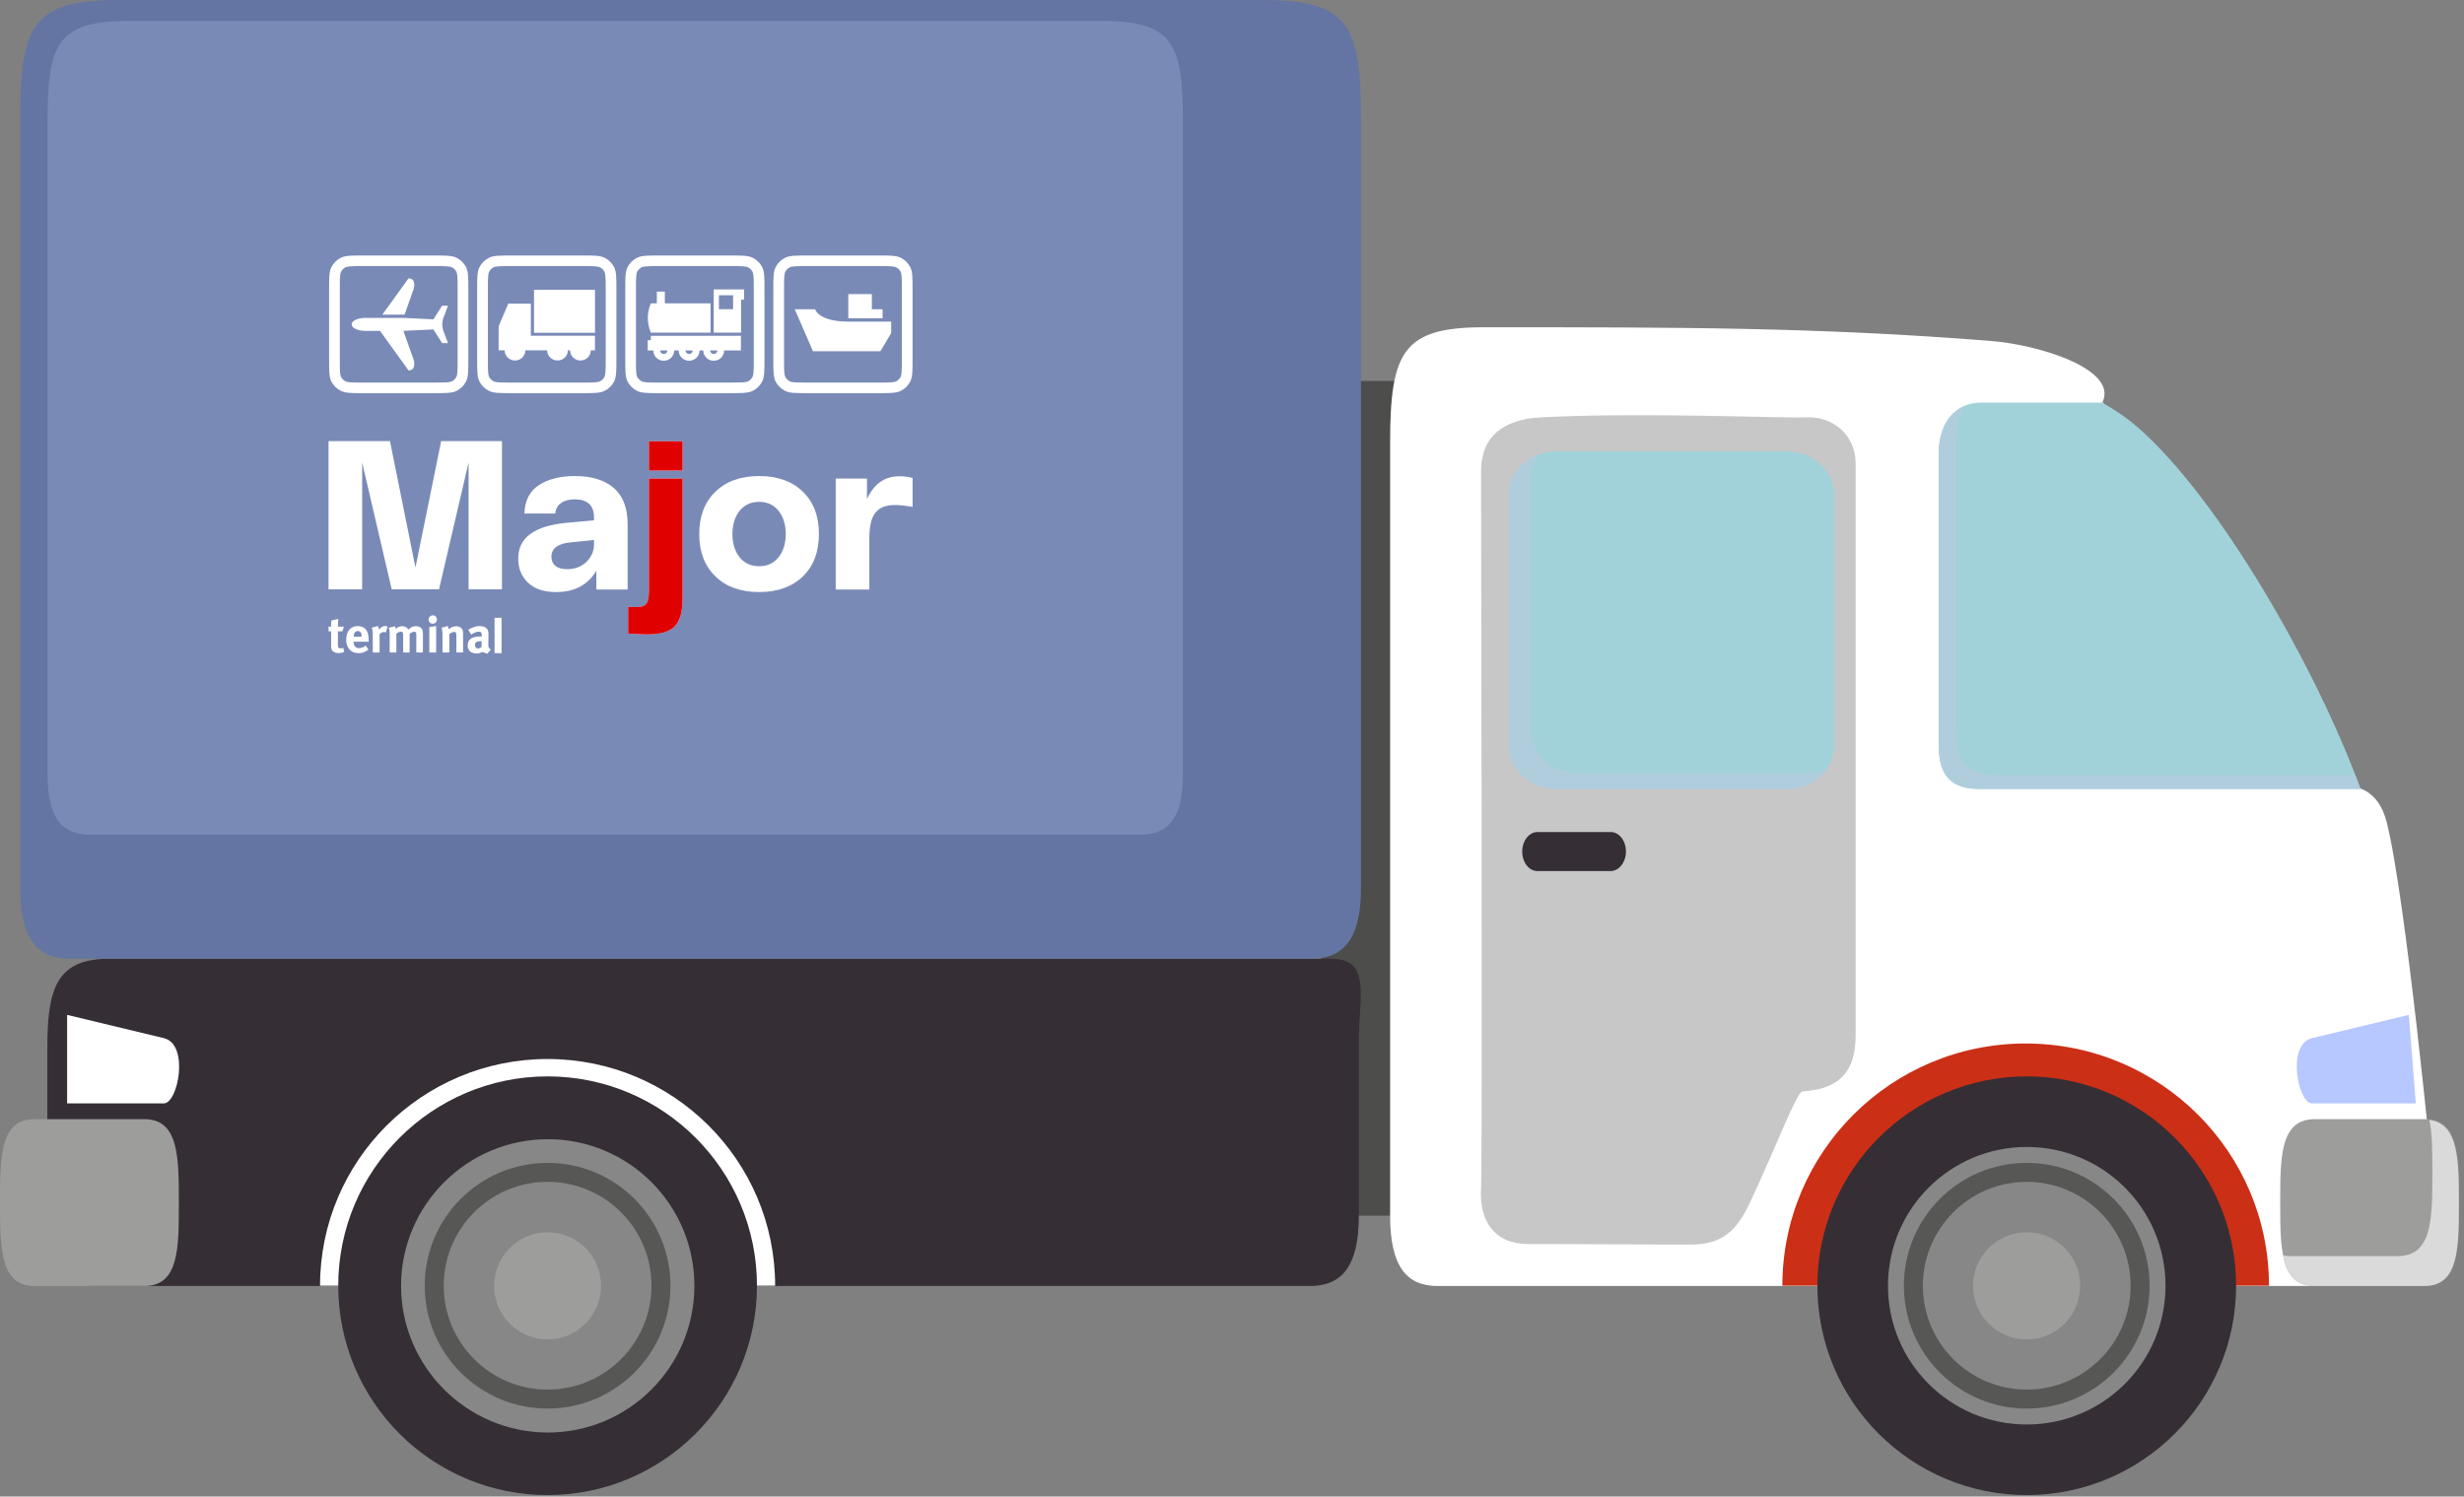 <svg width="135" height="82" viewBox="0 0 135 82" fill="none" xmlns="http://www.w3.org/2000/svg">
<rect x="0" y="0" width="135" height="82" fill="#808080" stroke="none"/>
<path d="M77.437 20.875H72.383V66.611H77.437V20.875Z" fill="#4D4D4C"/>
<path d="M129.648 70.464H78.756C77.071 70.464 76.163 69.395 76.163 66.612V24.245C76.163 19.235 76.895 17.931 81.319 17.931C92.116 17.931 99.587 17.931 109.036 18.678C111.717 18.883 116.068 20.231 115.189 22.048C115.921 22.458 115.731 28.347 115.731 28.347C115.731 28.347 119.877 38.602 129.355 43.216C130.102 43.509 130.542 44.183 130.761 45.033C131.816 49.193 133.281 64.487 133.281 64.487C133.281 64.487 133.428 70.45 129.663 70.45L129.648 70.464Z" fill="white"/>
<path d="M72.925 52.533H5.977C3.047 52.533 2.593 54.247 2.593 57.455V66.611C2.593 69.395 3.531 70.464 5.274 70.464H71.768C73.511 70.464 74.449 69.395 74.449 66.611V57.06C74.449 54.643 75.152 52.533 72.94 52.533H72.925Z" fill="#352E35"/>
<path d="M69.131 0H6.534C1.875 0 1.113 1.304 1.113 6.314V48.68C1.113 51.464 2.066 52.533 3.853 52.533H71.826C73.599 52.533 74.566 51.464 74.566 48.68V6.314C74.566 1.304 73.804 0 69.146 0H69.131Z" fill="#6475A3"/>
<path d="M60.21 1.143H7.193C3.252 1.143 2.608 2.241 2.608 6.504V42.469C2.608 44.842 3.413 45.736 4.922 45.736H62.495C64.004 45.736 64.809 44.827 64.809 42.469V6.504C64.809 2.241 64.165 1.143 60.224 1.143H60.21Z" fill="#798AB7"/>
<path d="M42.469 70.45C42.469 63.594 36.887 58.027 30.002 58.027C23.117 58.027 17.535 63.594 17.535 70.45H42.454H42.469Z" fill="white"/>
<path d="M18.532 70.45C18.532 76.793 23.674 81.92 30.002 81.92C36.331 81.92 41.473 76.778 41.473 70.45C41.473 64.121 36.331 58.979 30.002 58.979C23.674 58.979 18.532 64.121 18.532 70.45Z" fill="#352E35"/>
<path d="M21.974 70.449C21.974 74.888 25.578 78.492 30.017 78.492C34.456 78.492 38.045 74.888 38.045 70.449C38.045 66.01 34.441 62.421 30.017 62.421C25.593 62.421 21.974 66.025 21.974 70.449Z" fill="#878787"/>
<path d="M23.791 70.449C23.791 73.877 26.574 76.661 30.002 76.661C33.43 76.661 36.214 73.877 36.214 70.449C36.214 67.021 33.43 64.238 30.002 64.238C26.574 64.238 23.791 67.021 23.791 70.449Z" stroke="#575756" stroke-width="1.04" stroke-linecap="round" stroke-linejoin="round"/>
<path d="M27.072 70.449C27.072 72.076 28.391 73.394 30.002 73.394C31.614 73.394 32.932 72.076 32.932 70.449C32.932 68.823 31.614 67.519 30.002 67.519C28.391 67.519 27.072 68.838 27.072 70.449Z" fill="#9D9D9C"/>
<path d="M124.316 70.45C124.316 63.125 118.353 57.177 110.985 57.177C103.616 57.177 97.654 63.125 97.654 70.45H124.316Z" fill="#CB2F16"/>
<path d="M99.573 70.45C99.573 76.793 104.715 81.92 111.043 81.92C117.372 81.92 122.514 76.778 122.514 70.45C122.514 64.121 117.372 58.979 111.043 58.979C104.715 58.979 99.573 64.121 99.573 70.45Z" fill="#352E35"/>
<path d="M103.44 70.449C103.44 74.654 106.839 78.052 111.043 78.052C115.248 78.052 118.646 74.654 118.646 70.449C118.646 66.245 115.248 62.846 111.043 62.846C106.839 62.846 103.44 66.26 103.44 70.449Z" fill="#878787"/>
<path d="M129.326 43.23H108.45C106.853 43.23 106.224 42.425 106.224 40.872V24.816C106.224 23.131 107.146 22.062 108.538 22.062H115.174C115.907 22.472 116.566 22.926 117.152 23.439C121.591 27.321 126.923 36.624 129.34 43.245L129.326 43.23Z" fill="#A1D2D9"/>
<g style="mix-blend-mode:multiply">
<path d="M109.388 42.469C107.791 42.469 107.161 41.663 107.161 40.11V24.054C107.161 23.307 107.352 22.692 107.674 22.238C106.78 22.589 106.224 23.527 106.224 24.816V40.872C106.224 42.44 106.839 43.23 108.45 43.23H129.326C129.238 42.981 129.135 42.718 129.033 42.469H109.373H109.388Z" fill="#B0CDDE"/>
</g>
<path d="M81.144 65.19C81.056 66.816 81.817 68.149 83.678 68.164C86.871 68.164 88.468 68.193 92.658 68.193C94.504 68.193 95.236 67.285 95.94 65.761C97.404 62.626 98.445 59.814 98.767 59.799C100.496 59.697 101.668 58.964 101.668 56.767V25.387C101.668 23.878 100.466 22.78 98.913 22.868C97.771 22.926 89.919 22.575 84.425 22.868C82.462 22.97 81.144 23.834 81.144 25.841C81.144 27.849 81.231 63.579 81.144 65.205V65.19Z" fill="#C7C7C7"/>
<path d="M104.832 70.449C104.832 73.877 107.615 76.661 111.043 76.661C114.471 76.661 117.255 73.877 117.255 70.449C117.255 67.021 114.471 64.238 111.043 64.238C107.615 64.238 104.832 67.021 104.832 70.449Z" stroke="#575756" stroke-width="1.04" stroke-linecap="round" stroke-linejoin="round"/>
<path d="M108.099 70.449C108.099 72.076 109.417 73.394 111.043 73.394C112.669 73.394 113.973 72.076 113.973 70.449C113.973 68.823 112.655 67.519 111.043 67.519C109.432 67.519 108.099 68.838 108.099 70.449Z" fill="#9D9D9C"/>
<path d="M100.495 40.858C100.495 42.161 99.338 43.231 97.888 43.231H85.289C83.854 43.231 82.682 42.161 82.682 40.858V27.102C82.682 25.798 83.839 24.729 85.289 24.729H97.888C99.323 24.729 100.495 25.798 100.495 27.102V40.858Z" fill="#A1D2D9"/>
<g style="mix-blend-mode:multiply">
<path d="M99.075 42.352H86.461C85.026 42.352 83.868 41.282 83.868 39.979V26.223C83.868 25.739 84.029 25.285 84.308 24.904C83.356 25.256 82.696 26.106 82.696 27.102V40.858C82.696 42.161 83.854 43.231 85.304 43.231H97.903C98.811 43.231 99.602 42.806 100.071 42.176C99.763 42.293 99.441 42.352 99.089 42.352H99.075Z" fill="#B0CDDE"/>
</g>
<path d="M89.084 46.659C89.084 47.245 88.703 47.728 88.249 47.728H84.235C83.766 47.728 83.4 47.245 83.4 46.659C83.4 46.073 83.78 45.589 84.235 45.589H88.249C88.717 45.589 89.084 46.073 89.084 46.659Z" fill="#352E35"/>
<path d="M134.731 65.893C134.731 68.413 134.731 70.464 132.842 70.464H126.821C124.931 70.464 124.931 68.413 124.931 65.893C124.931 63.374 124.931 61.323 126.821 61.323H132.842C134.717 61.323 134.731 63.374 134.731 65.893Z" fill="#9D9D9C"/>
<g style="mix-blend-mode:multiply">
<path d="M133.105 61.367C133.266 62.158 133.266 63.154 133.266 64.253C133.266 66.772 133.266 68.823 131.377 68.823H125.356C125.253 68.823 125.18 68.794 125.092 68.779C125.297 69.805 125.751 70.464 126.806 70.464H132.827C134.702 70.464 134.717 68.413 134.717 65.893C134.717 63.505 134.687 61.572 133.105 61.367Z" fill="#DADADA"/>
</g>
<path d="M132.358 60.458H126.674C125.898 60.458 125.268 57.221 126.674 56.884C128.081 56.547 131.977 55.609 131.977 55.609L132.358 60.444V60.458Z" fill="#B7C7FF"/>
<path d="M9.8 65.893C9.8 68.413 9.8 70.464 7.911 70.464H1.89C0.015 70.464 -6.10352e-05 68.413 -6.10352e-05 65.893C-6.10352e-05 63.374 -4.84614e-05 61.323 1.89 61.323H7.911C9.786 61.323 9.8 63.374 9.8 65.893Z" fill="#9D9D9C"/>
<path d="M3.677 60.458H8.98C9.757 60.458 10.386 57.221 8.98 56.884C7.574 56.547 3.677 55.609 3.677 55.609V60.444V60.458Z" fill="white"/>
<path d="M30.211 30.515C30.211 30.724 30.285 30.888 30.433 31.008C30.582 31.128 30.793 31.188 31.067 31.188C31.497 31.188 31.851 31.055 32.129 30.788C32.406 30.521 32.545 30.198 32.545 29.819V29.587L31.29 29.715C30.57 29.777 30.211 30.043 30.211 30.515ZM28.392 30.608C28.392 29.463 29.276 28.81 31.044 28.647L32.545 28.508V28.346C32.545 27.696 32.197 27.367 31.501 27.36C31.188 27.36 30.936 27.426 30.745 27.557C30.553 27.689 30.445 27.882 30.422 28.137H28.732C28.756 27.418 29.026 26.896 29.542 26.571C30.058 26.246 30.711 26.084 31.501 26.084C32.416 26.084 33.126 26.302 33.631 26.739C34.135 27.176 34.387 27.84 34.387 28.729V32.302H32.674V31.269C32.213 32.05 31.478 32.441 30.469 32.441C29.804 32.441 29.291 32.271 28.932 31.93C28.572 31.59 28.392 31.149 28.392 30.608Z" fill="white"/>
<path d="M35.554 24.181H37.397V25.782H35.554V24.181ZM34.416 34.715V33.253C34.541 33.261 34.694 33.264 34.874 33.264C35.132 33.264 35.31 33.205 35.407 33.085C35.505 32.965 35.554 32.731 35.554 32.383V26.223H37.396V32.824C37.396 33.528 37.254 34.026 36.968 34.32C36.682 34.614 36.18 34.761 35.461 34.761C35.249 34.761 34.901 34.745 34.416 34.715Z" fill="white"/>
<path d="M40.522 27.992C40.259 28.321 40.129 28.744 40.129 29.262C40.129 29.78 40.259 30.204 40.522 30.533C40.784 30.861 41.141 31.025 41.595 31.025C42.041 31.025 42.395 30.861 42.657 30.533C42.919 30.204 43.05 29.78 43.05 29.262C43.05 28.744 42.919 28.321 42.657 27.992C42.395 27.663 42.041 27.499 41.595 27.499C41.141 27.499 40.784 27.663 40.522 27.992ZM39.196 31.582C38.605 31.01 38.31 30.237 38.31 29.262C38.31 28.288 38.605 27.515 39.196 26.942C39.786 26.37 40.586 26.084 41.595 26.084C42.596 26.084 43.392 26.368 43.983 26.936C44.573 27.505 44.868 28.28 44.868 29.262C44.868 30.245 44.573 31.02 43.983 31.588C43.392 32.157 42.596 32.441 41.595 32.441C40.586 32.441 39.786 32.155 39.196 31.582Z" fill="white"/>
<path d="M49.284 26.095C49.535 26.095 49.773 26.126 50 26.188V27.777C49.609 27.707 49.284 27.672 49.026 27.672C48.541 27.672 48.187 27.812 47.965 28.09C47.742 28.369 47.63 28.832 47.63 29.482V32.301H45.788V26.223H47.501V27.348C47.877 26.512 48.471 26.095 49.284 26.095Z" fill="white"/>
<path d="M35.554 24.181H37.397V25.782H35.554V24.181ZM34.416 34.715V33.253C34.541 33.261 34.694 33.264 34.874 33.264C35.132 33.264 35.31 33.205 35.407 33.085C35.505 32.965 35.554 32.731 35.554 32.383V26.223H37.396V32.824C37.396 33.528 37.254 34.026 36.968 34.32C36.682 34.614 36.18 34.761 35.461 34.761C35.249 34.761 34.901 34.745 34.416 34.715Z" fill="#E10000"/>
<path d="M29.085 16.639H27.846L27.321 17.875L27.318 18.395V19.194H27.648V19.195C27.648 19.503 27.902 19.753 28.216 19.753C28.53 19.753 28.784 19.503 28.784 19.195V19.194H29.977V19.195C29.977 19.503 30.232 19.753 30.546 19.753C30.859 19.753 31.115 19.503 31.115 19.195V19.194H31.234V19.195C31.234 19.503 31.488 19.753 31.802 19.753C32.115 19.753 32.37 19.503 32.37 19.195C32.37 19.194 32.37 19.194 32.37 19.194H32.596V18.395H29.085V16.639ZM29.258 18.235H32.599V15.88H29.258V18.235ZM22.662 15.843C22.662 15.843 22.843 15.252 22.382 15.252L20.949 17.24H22.165L22.662 15.843ZM24.544 16.75H24.224L23.744 17.498L22.101 17.419L20.821 17.419L20.82 17.419H20.012C19.616 17.419 19.265 17.573 19.265 17.774C19.265 17.979 19.616 18.129 20.012 18.129H20.82L22.382 20.295C22.843 20.295 22.662 19.704 22.662 19.704L22.101 18.129L23.744 18.051L24.224 18.8H24.544L24.265 18.051L24.228 17.774L24.265 17.498L24.544 16.75ZM39.389 16.178H40.166V16.942H39.389V16.178ZM39.104 18.228H40.602V16.42H40.768V15.857H39.104V18.228ZM36.17 19.203H36.562C36.562 19.204 36.562 19.204 36.562 19.205C36.562 19.311 36.474 19.397 36.366 19.397C36.258 19.397 36.17 19.311 36.17 19.205C36.17 19.204 36.17 19.204 36.17 19.203ZM37.56 19.203H37.951C37.951 19.204 37.951 19.204 37.951 19.205C37.951 19.311 37.863 19.397 37.755 19.397C37.647 19.397 37.56 19.311 37.56 19.205C37.56 19.204 37.56 19.204 37.56 19.203ZM38.907 19.203H39.299C39.299 19.204 39.3 19.204 39.3 19.205C39.3 19.311 39.212 19.397 39.104 19.397C38.995 19.397 38.907 19.311 38.907 19.205C38.907 19.204 38.907 19.204 38.907 19.203ZM35.661 18.64H35.487V19.203H35.795C35.795 19.204 35.794 19.204 35.794 19.205C35.794 19.515 36.05 19.767 36.366 19.767C36.682 19.767 36.938 19.515 36.938 19.205C36.938 19.204 36.938 19.204 36.938 19.203H37.183C37.183 19.204 37.183 19.204 37.183 19.205C37.183 19.515 37.439 19.767 37.755 19.767C38.07 19.767 38.328 19.515 38.328 19.205C38.328 19.204 38.328 19.204 38.328 19.203H38.532C38.532 19.204 38.532 19.204 38.532 19.205C38.532 19.515 38.788 19.767 39.104 19.767C39.419 19.767 39.676 19.515 39.676 19.205C39.676 19.204 39.675 19.204 39.675 19.203H40.594V18.399H35.661V18.64ZM38.931 18.228V16.62H36.427V15.978H35.988V16.62H35.661C35.438 17.134 35.438 17.715 35.661 18.228H38.931ZM41.299 19.685C41.299 20.02 41.298 20.236 41.285 20.4C41.272 20.558 41.249 20.616 41.234 20.645C41.178 20.754 41.089 20.843 40.978 20.898C40.949 20.913 40.89 20.935 40.73 20.948C40.564 20.961 40.346 20.962 40.008 20.962H36.135C35.797 20.962 35.578 20.961 35.412 20.948C35.252 20.935 35.194 20.913 35.164 20.898C35.054 20.843 34.964 20.754 34.908 20.645C34.893 20.616 34.871 20.558 34.858 20.4C34.844 20.236 34.844 20.02 34.844 19.685V15.856C34.844 15.521 34.844 15.306 34.858 15.141C34.871 14.983 34.893 14.925 34.908 14.896C34.964 14.787 35.054 14.699 35.164 14.643C35.194 14.628 35.252 14.607 35.412 14.594C35.578 14.58 35.797 14.58 36.135 14.58H40.008C40.346 14.58 40.564 14.58 40.73 14.594C40.89 14.607 40.949 14.628 40.978 14.643C41.089 14.699 41.178 14.787 41.234 14.896C41.249 14.925 41.272 14.983 41.285 15.141C41.298 15.306 41.299 15.521 41.299 15.856V19.685ZM41.245 14.126C40.993 14 40.665 14 40.008 14H36.135C35.478 14 35.149 14 34.898 14.126C34.677 14.237 34.498 14.415 34.385 14.633C34.257 14.881 34.257 15.206 34.257 15.856V19.685C34.257 20.335 34.257 20.66 34.385 20.908C34.498 21.127 34.677 21.304 34.898 21.415C35.149 21.542 35.478 21.542 36.135 21.542H40.008C40.665 21.542 40.993 21.542 41.245 21.415C41.465 21.304 41.645 21.127 41.757 20.908C41.885 20.66 41.885 20.335 41.885 19.685V15.856C41.885 15.206 41.885 14.881 41.757 14.633C41.645 14.415 41.465 14.237 41.245 14.126ZM33.186 19.685C33.186 20.02 33.185 20.236 33.171 20.4C33.158 20.558 33.136 20.616 33.121 20.645C33.065 20.754 32.976 20.843 32.865 20.898C32.836 20.913 32.777 20.935 32.617 20.948C32.451 20.961 32.233 20.962 31.895 20.962H28.022C27.683 20.962 27.465 20.961 27.299 20.948C27.14 20.935 27.08 20.913 27.051 20.898C26.941 20.843 26.851 20.754 26.795 20.645C26.78 20.616 26.758 20.558 26.745 20.4C26.731 20.236 26.731 20.02 26.731 19.685V15.856C26.731 15.521 26.731 15.306 26.745 15.141C26.758 14.983 26.78 14.925 26.795 14.896C26.851 14.787 26.941 14.699 27.051 14.643C27.08 14.628 27.14 14.607 27.299 14.594C27.465 14.58 27.683 14.58 28.022 14.58H31.895C32.233 14.58 32.451 14.58 32.617 14.594C32.777 14.607 32.836 14.628 32.865 14.643C32.976 14.699 33.065 14.787 33.121 14.896C33.136 14.925 33.158 14.983 33.171 15.141C33.185 15.306 33.186 15.521 33.186 15.856V19.685ZM33.131 14.126C32.88 14 32.552 14 31.895 14H28.022C27.364 14 27.036 14 26.785 14.126C26.564 14.237 26.385 14.415 26.272 14.633C26.144 14.881 26.144 15.206 26.144 15.856V19.685C26.144 20.335 26.144 20.66 26.272 20.908C26.385 21.127 26.564 21.304 26.785 21.415C27.036 21.542 27.364 21.542 28.022 21.542H31.895C32.552 21.542 32.88 21.542 33.131 21.415C33.352 21.304 33.532 21.127 33.644 20.908C33.772 20.66 33.772 20.335 33.772 19.685V15.856C33.772 15.206 33.772 14.881 33.644 14.633C33.532 14.415 33.352 14.237 33.131 14.126ZM49.411 19.685C49.411 20.02 49.411 20.236 49.398 20.4C49.384 20.558 49.362 20.616 49.348 20.645C49.291 20.754 49.202 20.843 49.091 20.898C49.062 20.913 49.003 20.935 48.844 20.948C48.678 20.961 48.459 20.962 48.121 20.962H44.248C43.91 20.962 43.691 20.961 43.525 20.948C43.366 20.935 43.306 20.913 43.277 20.898C43.167 20.843 43.077 20.754 43.021 20.645C43.006 20.616 42.984 20.558 42.971 20.4C42.958 20.236 42.957 20.02 42.957 19.685V15.856C42.957 15.521 42.958 15.306 42.971 15.141C42.984 14.983 43.006 14.925 43.021 14.896C43.077 14.787 43.167 14.699 43.277 14.643C43.306 14.628 43.366 14.607 43.525 14.594C43.691 14.58 43.91 14.58 44.248 14.58H48.121C48.459 14.58 48.678 14.58 48.844 14.594C49.003 14.607 49.062 14.628 49.091 14.643C49.202 14.699 49.291 14.787 49.348 14.896C49.362 14.925 49.384 14.983 49.398 15.141C49.411 15.306 49.411 15.521 49.411 15.856V19.685ZM49.87 14.633C49.758 14.415 49.578 14.237 49.358 14.126C49.107 14 48.778 14 48.121 14H44.248C43.591 14 43.262 14 43.011 14.126C42.79 14.237 42.611 14.415 42.498 14.633C42.37 14.881 42.37 15.206 42.37 15.856V19.685C42.37 20.335 42.37 20.66 42.498 20.908C42.611 21.127 42.79 21.304 43.011 21.415C43.262 21.542 43.591 21.542 44.248 21.542H48.121C48.778 21.542 49.107 21.542 49.358 21.415C49.578 21.304 49.758 21.127 49.87 20.908C49.998 20.66 49.998 20.335 49.998 19.685V15.856C49.998 15.206 49.998 14.881 49.87 14.633ZM25.072 19.685C25.072 20.02 25.072 20.236 25.058 20.4C25.045 20.558 25.023 20.616 25.008 20.645C24.952 20.754 24.862 20.843 24.752 20.898C24.723 20.913 24.664 20.935 24.505 20.948C24.338 20.961 24.12 20.962 23.781 20.962H19.909C19.57 20.962 19.352 20.961 19.186 20.948C19.026 20.935 18.967 20.913 18.938 20.898C18.828 20.843 18.738 20.754 18.682 20.645C18.667 20.616 18.645 20.558 18.632 20.4C18.618 20.236 18.618 20.02 18.618 19.685V15.856C18.618 15.521 18.618 15.306 18.632 15.141C18.645 14.983 18.667 14.925 18.682 14.896C18.738 14.787 18.828 14.699 18.938 14.643C18.967 14.628 19.026 14.607 19.186 14.594C19.352 14.58 19.57 14.58 19.909 14.58H23.781C24.12 14.58 24.338 14.58 24.505 14.594C24.664 14.607 24.723 14.628 24.752 14.643C24.862 14.699 24.952 14.787 25.008 14.896C25.023 14.925 25.045 14.983 25.058 15.141C25.072 15.306 25.072 15.521 25.072 15.856V19.685ZM25.018 14.126C24.767 14 24.439 14 23.781 14H19.909C19.252 14 18.923 14 18.672 14.126C18.451 14.237 18.271 14.415 18.159 14.633C18.031 14.881 18.031 15.206 18.031 15.856V19.685C18.031 20.335 18.031 20.66 18.159 20.908C18.271 21.127 18.451 21.304 18.672 21.415C18.923 21.542 19.252 21.542 19.909 21.542H23.781C24.439 21.542 24.767 21.542 25.018 21.415C25.239 21.304 25.419 21.127 25.531 20.908C25.659 20.66 25.659 20.335 25.659 19.685V15.856C25.659 15.206 25.659 14.881 25.531 14.633C25.419 14.415 25.239 14.237 25.018 14.126ZM44.659 16.946L43.544 16.945L44.541 19.246H48.238L48.825 18.254V17.622H46.478C44.835 17.622 44.659 16.946 44.659 16.946ZM48.355 16.945H47.769V16.113H46.478V17.443H48.355V16.945Z" fill="white"/>
<path d="M24.171 24.171L22.763 31.096L21.367 24.171H18V32.291H19.842V25.342L21.461 32.291H24.054L25.673 25.342V32.291H27.503V24.171H24.171Z" fill="white"/>
<path d="M18.553 35.786C18.363 35.786 18.212 35.703 18.167 35.578C18.145 35.517 18.142 35.49 18.142 35.36V34.591H18V34.337H18.142C18.142 34.198 18.142 34.107 18.156 34.002L18.536 33.908C18.522 34.038 18.514 34.193 18.514 34.337H18.849L18.754 34.591H18.514V35.302C18.514 35.481 18.547 35.528 18.675 35.528C18.709 35.528 18.742 35.52 18.809 35.501L18.857 35.722C18.748 35.766 18.65 35.786 18.553 35.786Z" fill="white"/>
<path d="M19.812 34.873C19.812 34.768 19.801 34.712 19.768 34.66C19.731 34.605 19.678 34.577 19.603 34.577C19.46 34.577 19.38 34.688 19.38 34.884V34.889H19.812V34.873ZM19.374 35.16V35.172C19.374 35.39 19.483 35.514 19.675 35.514C19.804 35.514 19.924 35.468 20.038 35.373L20.183 35.595C20.019 35.727 19.846 35.791 19.645 35.791C19.234 35.791 18.969 35.504 18.969 35.058C18.969 34.804 19.022 34.635 19.148 34.497C19.265 34.367 19.407 34.306 19.597 34.306C19.762 34.306 19.918 34.361 20.011 34.455C20.142 34.588 20.2 34.779 20.2 35.075V35.16H19.374Z" fill="white"/>
<path d="M21.135 34.66C21.099 34.641 21.068 34.632 21.026 34.632C20.943 34.632 20.867 34.671 20.798 34.751V35.752H20.424V34.807C20.424 34.616 20.401 34.472 20.37 34.392L20.706 34.303C20.739 34.361 20.759 34.425 20.764 34.505C20.845 34.397 20.959 34.303 21.099 34.303C21.155 34.303 21.18 34.309 21.239 34.334L21.135 34.66Z" fill="white"/>
<path d="M22.809 35.752V34.818C22.809 34.649 22.789 34.616 22.692 34.616C22.622 34.616 22.524 34.663 22.443 34.735V35.752H22.089V34.832C22.089 34.654 22.064 34.613 21.96 34.613C21.89 34.613 21.796 34.649 21.715 34.721V35.752H21.349V34.765C21.349 34.561 21.335 34.472 21.296 34.403L21.634 34.312C21.659 34.35 21.67 34.384 21.684 34.456C21.782 34.361 21.902 34.312 22.033 34.312C22.15 34.312 22.248 34.35 22.323 34.428C22.343 34.447 22.362 34.472 22.379 34.497C22.51 34.364 22.628 34.312 22.784 34.312C22.895 34.312 23.002 34.345 23.066 34.4C23.147 34.469 23.172 34.552 23.172 34.746V35.752H22.809Z" fill="white"/>
<path d="M23.522 35.752V34.361L23.896 34.303V35.752H23.522ZM23.709 34.176C23.583 34.176 23.48 34.074 23.48 33.947C23.48 33.819 23.586 33.717 23.715 33.717C23.84 33.717 23.941 33.819 23.941 33.947C23.941 34.074 23.837 34.176 23.709 34.176Z" fill="white"/>
<path d="M25.004 35.752V34.832C25.004 34.671 24.976 34.624 24.878 34.624C24.803 34.624 24.705 34.674 24.618 34.751V35.752H24.244V34.727C24.244 34.605 24.228 34.489 24.194 34.395L24.526 34.3C24.56 34.359 24.579 34.419 24.579 34.477C24.635 34.439 24.683 34.406 24.744 34.373C24.819 34.334 24.917 34.312 25.001 34.312C25.16 34.312 25.3 34.395 25.344 34.516C25.364 34.569 25.372 34.63 25.372 34.718V35.752H25.004Z" fill="white"/>
<path d="M26.373 35.133C26.113 35.133 26.024 35.18 26.024 35.349C26.024 35.46 26.094 35.534 26.189 35.534C26.258 35.534 26.328 35.498 26.384 35.438L26.39 35.133H26.373ZM26.691 35.825C26.605 35.789 26.431 35.709 26.404 35.728C26.334 35.778 26.233 35.805 26.116 35.805C25.798 35.805 25.625 35.645 25.625 35.363C25.625 35.031 25.856 34.876 26.311 34.876C26.339 34.876 26.364 34.876 26.395 34.879V34.821C26.395 34.663 26.364 34.611 26.228 34.611C26.108 34.611 25.968 34.669 25.814 34.771L25.655 34.506C25.731 34.459 25.787 34.431 25.887 34.389C26.027 34.331 26.147 34.306 26.278 34.306C26.518 34.306 26.683 34.395 26.738 34.553C26.758 34.611 26.766 34.655 26.764 34.807L26.755 35.283C26.752 35.438 26.764 35.504 26.889 35.598L26.691 35.825Z" fill="white"/>
<path d="M27.096 33.85V35.786L27.481 35.791V33.85H27.096Z" fill="white"/>
</svg>
